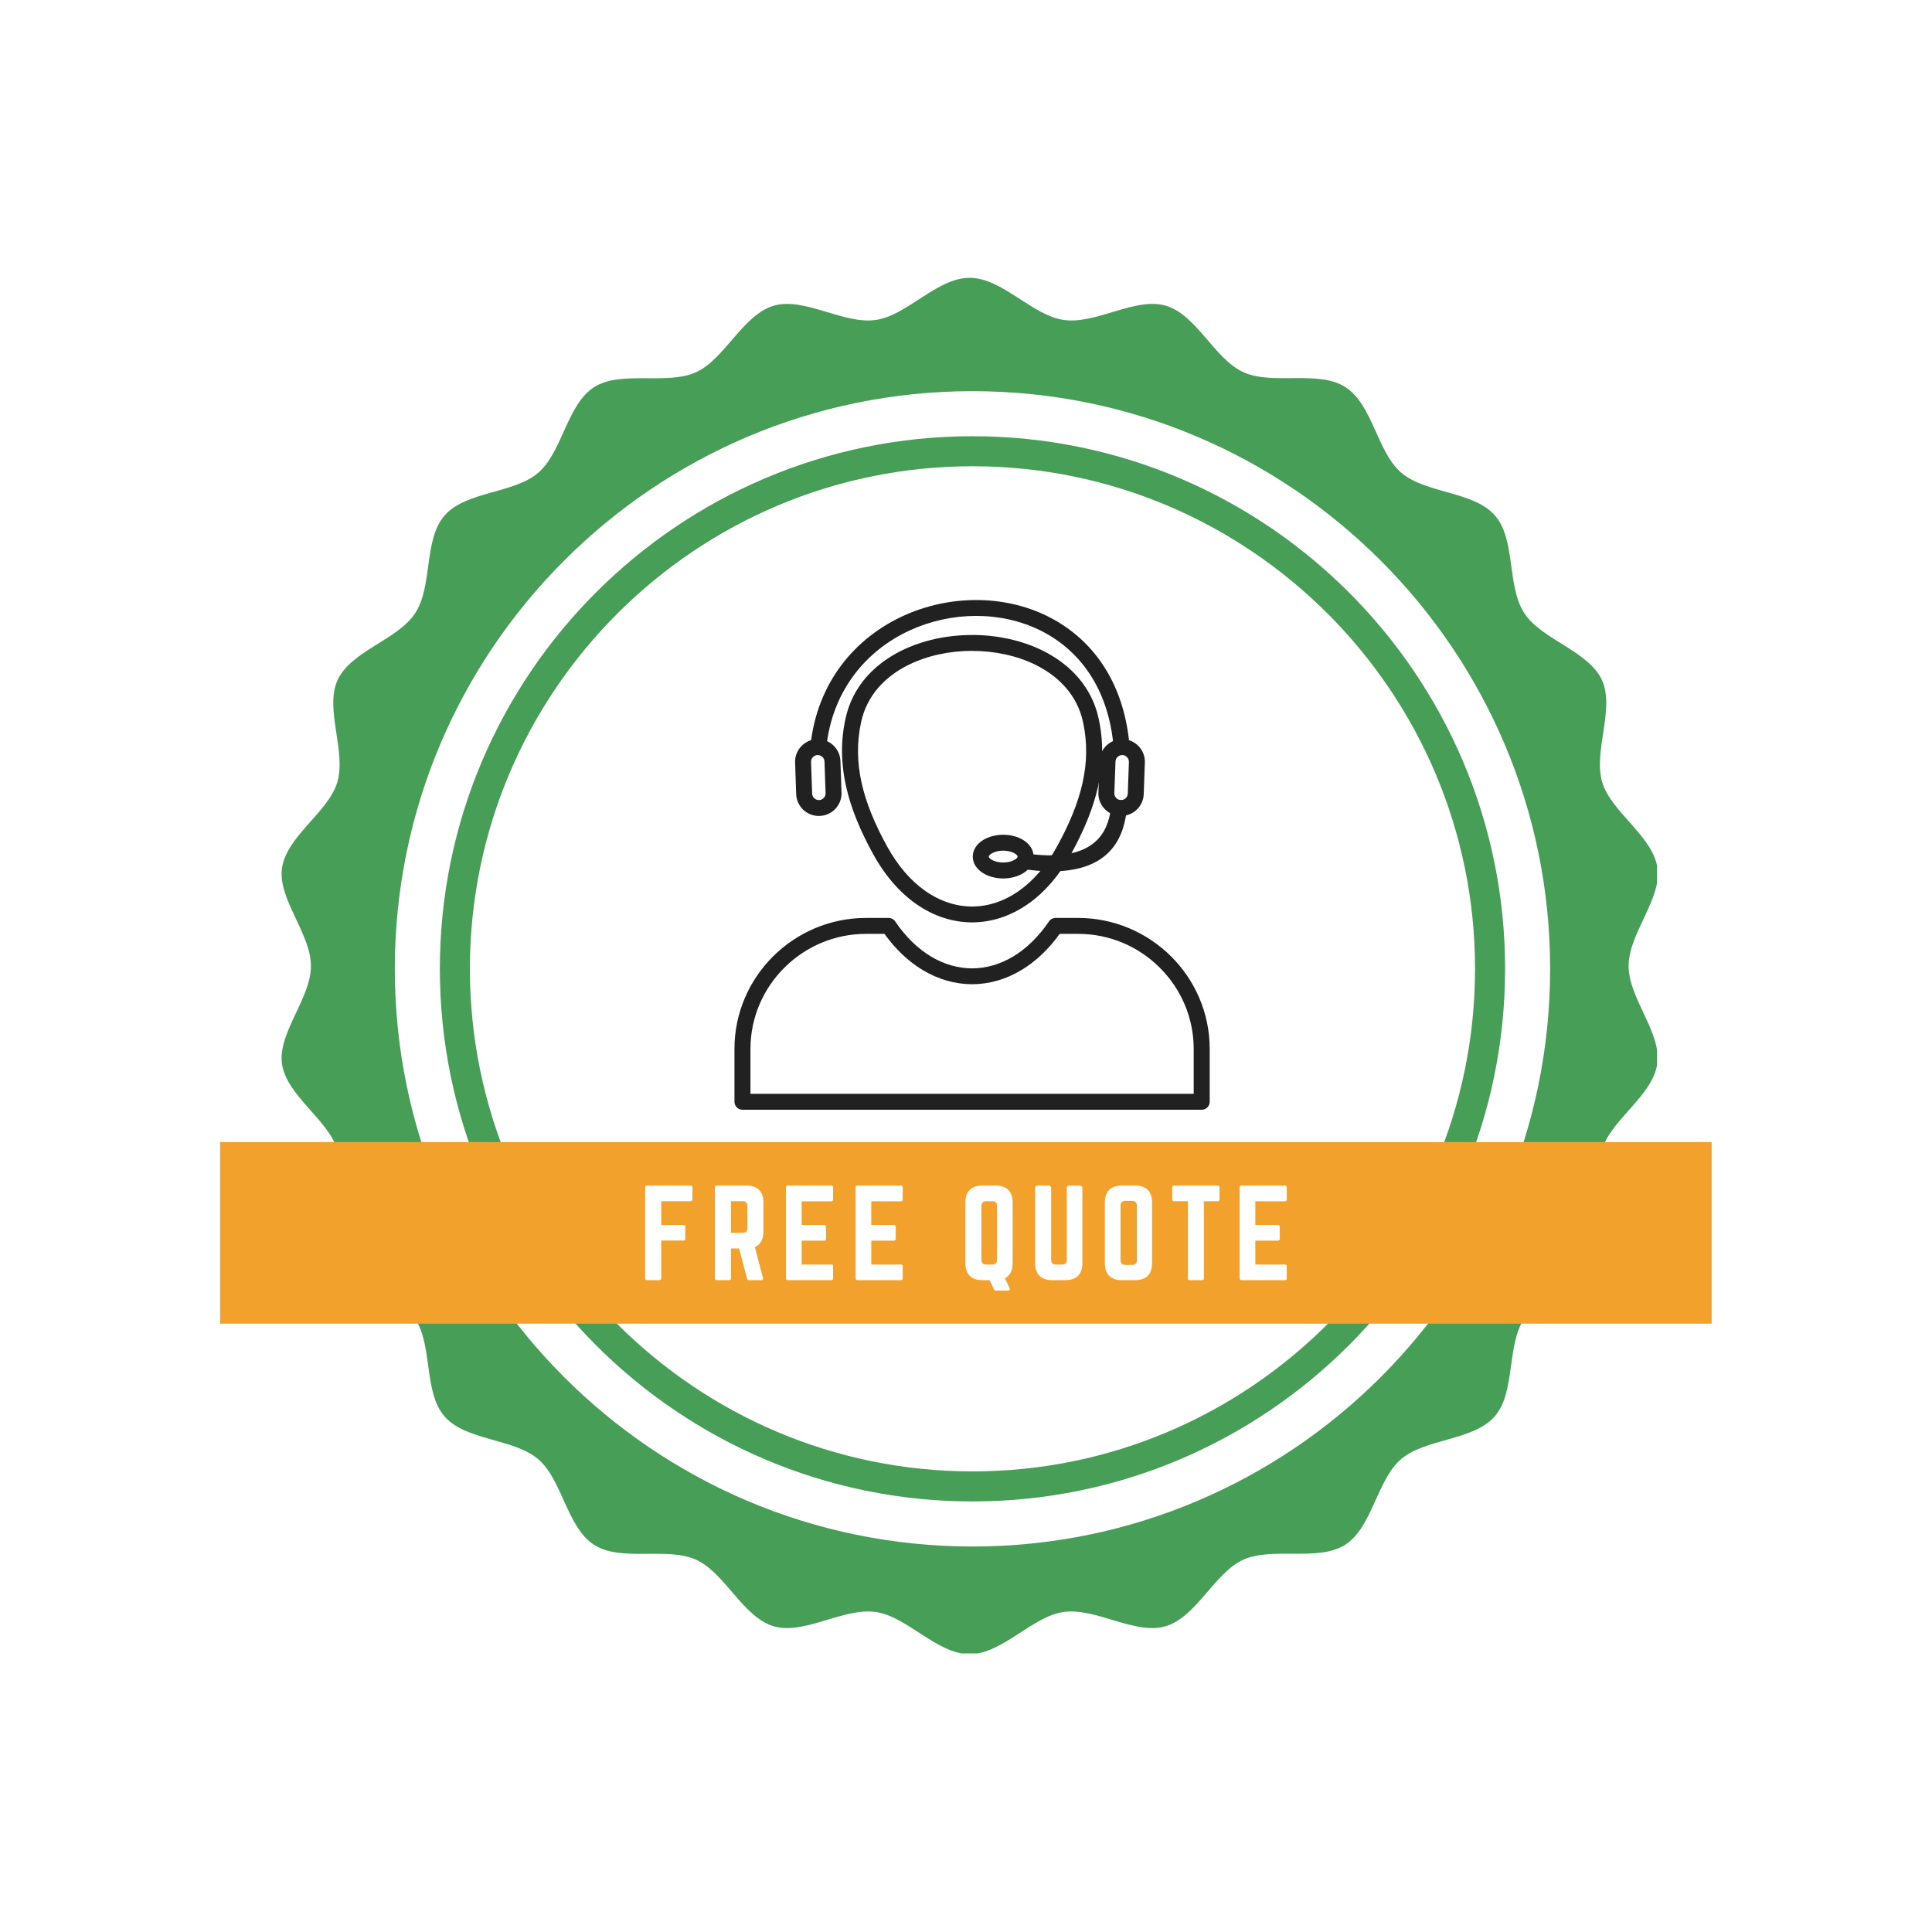 <svg version="1.0" preserveAspectRatio="xMidYMid meet" height="500" viewBox="0 0 375 375" zoomAndPan="magnify" width="500" xmlns:xlink="http://www.w3.org/1999/xlink" xmlns="http://www.w3.org/2000/svg"><defs><g></g><clipPath id="b2354205a6"><path clip-rule="nonzero" d="M 54.633 53.926 L 321.633 53.926 L 321.633 320.926 L 54.633 320.926 Z M 54.633 53.926"></path></clipPath><clipPath id="d8ca83faa4"><path clip-rule="nonzero" d="M 76.633 75.926 L 300.883 75.926 L 300.883 300.176 L 76.633 300.176 Z M 76.633 75.926"></path></clipPath><clipPath id="0f0d2ea0fd"><path clip-rule="nonzero" d="M 42.727 221.668 L 332.227 221.668 L 332.227 256.918 L 42.727 256.918 Z M 42.727 221.668"></path></clipPath><clipPath id="94111434d0"><path clip-rule="nonzero" d="M 142.559 178 L 234.801 178 L 234.801 215.402 L 142.559 215.402 Z M 142.559 178"></path></clipPath><clipPath id="4a583afc20"><path clip-rule="nonzero" d="M 157 116.445 L 220 116.445 L 220 147 L 157 147 Z M 157 116.445"></path></clipPath></defs><rect fill-opacity="1" height="450" y="-37.5" fill="#ffffff" width="450" x="-37.5"></rect><rect fill-opacity="1" height="450" y="-37.5" fill="#ffffff" width="450" x="-37.5"></rect><g clip-path="url(#b2354205a6)"><path fill-rule="nonzero" fill-opacity="1" d="M 316.109 187.496 C 316.109 181.191 322.574 174.512 321.719 168.477 C 320.812 162.277 312.746 157.684 310.98 151.809 C 309.219 145.824 313.492 137.594 310.93 131.984 C 308.309 126.32 299.227 124.184 295.859 119 C 292.441 113.766 294.258 104.684 290.145 100.035 C 286.031 95.332 276.734 95.812 271.98 91.754 C 267.277 87.691 266.422 78.504 261.133 75.137 C 255.898 71.77 247.082 74.816 241.363 72.254 C 235.703 69.688 232.281 61.086 226.246 59.324 C 220.312 57.613 212.727 63.008 206.477 62.102 C 200.332 61.246 194.562 53.926 188.203 53.926 C 181.844 53.926 176.074 61.246 169.984 62.102 C 163.734 63.008 156.148 57.613 150.215 59.324 C 144.18 61.086 140.707 69.688 135.098 72.254 C 129.379 74.816 120.562 71.824 115.328 75.137 C 110.039 78.504 109.184 87.691 104.48 91.754 C 99.781 95.812 90.43 95.332 86.316 100.035 C 82.203 104.684 84.02 113.766 80.598 119 C 77.234 124.184 68.152 126.32 65.531 131.984 C 62.969 137.594 67.242 145.77 65.48 151.809 C 63.715 157.684 55.648 162.277 54.738 168.477 C 53.887 174.512 60.352 181.191 60.352 187.496 C 60.352 193.801 53.887 200.48 54.738 206.516 C 55.648 212.715 63.715 217.309 65.48 223.188 C 67.242 229.172 62.969 237.398 65.531 243.008 C 68.152 248.672 77.234 250.809 80.598 255.992 C 84.02 261.227 82.203 270.309 86.316 274.957 C 90.43 279.66 99.727 279.18 104.48 283.238 C 109.184 287.301 110.039 296.488 115.328 299.855 C 120.562 303.223 129.379 300.176 135.098 302.742 C 140.758 305.305 144.18 313.906 150.215 315.672 C 156.148 317.379 163.734 311.984 169.984 312.891 C 176.074 313.746 181.844 321.066 188.203 321.066 C 194.562 321.066 200.332 313.746 206.422 312.891 C 212.672 311.984 220.262 317.379 226.191 315.672 C 232.227 313.906 235.703 305.305 241.312 302.742 C 247.027 300.176 255.844 303.168 261.078 299.855 C 266.367 296.488 267.223 287.301 271.926 283.238 C 276.629 279.18 285.977 279.66 290.09 274.957 C 294.203 270.309 292.387 261.227 295.809 255.992 C 299.172 250.809 308.258 248.672 310.875 243.008 C 313.438 237.398 309.164 229.223 310.93 223.188 C 312.691 217.309 320.758 212.715 321.668 206.516 C 322.574 200.48 316.109 193.801 316.109 187.496 Z M 316.109 187.496" fill="#479e56"></path></g><g clip-path="url(#d8ca83faa4)"><path fill-rule="nonzero" fill-opacity="1" d="M 188.758 75.926 C 126.91 75.926 76.633 126.246 76.633 188.051 C 76.633 249.898 126.91 300.176 188.758 300.176 C 250.559 300.176 300.883 249.898 300.883 188.051 C 300.883 126.246 250.559 75.926 188.758 75.926 Z M 188.758 291.43 C 131.754 291.43 85.379 245.055 85.379 188.051 C 85.379 131.047 131.754 84.672 188.758 84.672 C 245.762 84.672 292.137 131.047 292.137 188.051 C 292.137 245.055 245.762 291.43 188.758 291.43 Z M 188.758 291.43" fill="#ffffff"></path></g><path fill-rule="nonzero" fill-opacity="1" d="M 188.758 90.5 C 134.98 90.5 91.207 134.273 91.207 188.051 C 91.207 241.824 134.98 285.598 188.758 285.598 C 242.531 285.598 286.305 241.824 286.305 188.051 C 286.305 134.273 242.531 90.5 188.758 90.5 Z M 188.758 90.5" fill="#ffffff"></path><g clip-path="url(#0f0d2ea0fd)"><path fill-rule="nonzero" fill-opacity="1" d="M 42.727 221.668 L 332.227 221.668 L 332.227 256.918 L 42.727 256.918 Z M 42.727 221.668" fill="#f2a22c"></path></g><g clip-path="url(#94111434d0)"><path fill-rule="nonzero" fill-opacity="1" d="M 168.086 178.172 L 172.473 178.172 C 173.059 178.172 173.57 178.492 173.832 178.969 C 175.863 181.922 178.191 184.137 180.664 185.633 C 183.227 187.18 185.953 187.953 188.68 187.961 C 191.406 187.953 194.133 187.18 196.695 185.633 C 199.199 184.117 201.555 181.863 203.605 178.852 L 204.887 179.715 L 203.602 178.848 C 203.902 178.406 204.395 178.168 204.895 178.172 L 209.27 178.172 C 216.293 178.172 222.676 181.031 227.305 185.633 C 231.93 190.238 234.801 196.59 234.801 203.582 L 234.801 213.855 C 234.801 214.711 234.105 215.402 233.246 215.402 L 144.113 215.402 C 143.254 215.402 142.559 214.711 142.559 213.855 L 142.559 203.582 C 142.559 196.59 145.43 190.238 150.055 185.633 C 154.684 181.031 161.066 178.172 168.086 178.172 Z M 171.672 181.262 L 168.086 181.262 C 161.922 181.262 156.316 183.773 152.254 187.82 C 148.188 191.867 145.664 197.445 145.664 203.582 L 145.664 212.312 L 231.695 212.312 L 231.695 203.582 C 231.695 197.445 229.172 191.867 225.105 187.82 C 221.043 183.773 215.438 181.262 209.27 181.262 L 205.688 181.262 C 203.488 184.312 200.98 186.645 198.297 188.266 C 195.242 190.109 191.969 191.031 188.68 191.039 C 185.391 191.031 182.117 190.109 179.062 188.266 C 176.379 186.645 173.867 184.312 171.672 181.262" fill="#212121"></path></g><path fill-rule="nonzero" fill-opacity="1" d="M 169.434 165.703 C 166.984 161.234 165.18 156.934 164.219 152.633 C 163.246 148.266 163.141 143.93 164.117 139.453 C 165.457 133.316 169.621 128.922 175.02 126.266 C 179.098 124.258 183.891 123.254 188.68 123.254 L 188.68 123.246 C 193.457 123.246 198.254 124.254 202.34 126.266 C 207.734 128.922 211.898 133.316 213.242 139.453 C 214.219 143.93 214.113 148.266 213.141 152.633 C 212.18 156.934 210.371 161.234 207.926 165.703 C 205.57 170 202.691 173.25 199.531 175.465 C 196.141 177.84 192.422 179.027 188.68 179.039 C 184.938 179.027 181.219 177.84 177.828 175.465 C 174.672 173.25 171.789 170 169.434 165.703 Z M 167.242 151.969 C 168.133 155.961 169.836 160 172.152 164.23 C 174.266 168.09 176.824 170.984 179.609 172.938 C 182.477 174.945 185.582 175.949 188.68 175.957 C 191.777 175.949 194.883 174.945 197.746 172.938 C 200.535 170.984 203.09 168.09 205.207 164.23 C 207.523 160 209.227 155.961 210.117 151.969 C 210.996 148.043 211.09 144.137 210.207 140.109 C 209.09 134.984 205.559 131.289 200.969 129.031 C 197.324 127.238 193.008 126.34 188.68 126.34 L 188.68 126.332 C 184.359 126.332 180.043 127.23 176.391 129.031 C 171.801 131.289 168.27 134.984 167.152 140.109 C 166.27 144.137 166.363 148.043 167.242 151.969" fill="#212121"></path><g clip-path="url(#4a583afc20)"><path fill-rule="nonzero" fill-opacity="1" d="M 157.293 144.855 C 157.207 145.699 157.824 146.457 158.676 146.543 C 159.527 146.633 160.289 146.016 160.375 145.168 C 161.527 133.941 168.227 126.191 176.613 122.348 C 180.633 120.508 185.035 119.555 189.395 119.547 C 193.746 119.535 198.059 120.457 201.914 122.359 C 209.422 126.062 215.207 133.531 216.16 145.133 C 216.227 145.984 216.973 146.617 217.828 146.551 C 218.684 146.484 219.32 145.742 219.254 144.891 C 218.199 132.055 211.711 123.75 203.285 119.594 C 199 117.477 194.215 116.453 189.395 116.465 C 184.582 116.477 179.734 117.52 175.316 119.547 C 166.008 123.812 158.57 132.406 157.293 144.855" fill="#212121"></path></g><path fill-rule="nonzero" fill-opacity="1" d="M 158.734 143.473 C 159.887 143.473 160.941 143.918 161.727 144.648 C 162.551 145.414 163.086 146.496 163.125 147.707 L 163.34 153.848 C 163.383 155.055 162.926 156.164 162.16 156.98 C 161.391 157.805 160.305 158.332 159.086 158.375 C 157.875 158.418 156.762 157.961 155.941 157.199 C 155.117 156.434 154.582 155.352 154.539 154.141 L 154.328 148.004 L 154.324 148.004 C 154.324 147.984 154.324 147.969 154.324 147.949 L 154.324 147.848 C 154.328 146.699 154.773 145.648 155.512 144.867 C 156.277 144.047 157.363 143.52 158.574 143.477 L 158.574 143.469 C 158.594 143.469 158.609 143.469 158.629 143.469 L 158.719 143.469 Z M 159.617 146.91 C 159.391 146.699 159.09 146.566 158.766 146.555 L 158.762 146.555 L 158.727 146.559 L 158.684 146.559 C 158.664 146.559 158.648 146.559 158.629 146.559 C 158.297 146.582 157.996 146.734 157.777 146.969 C 157.566 147.195 157.434 147.492 157.422 147.812 L 157.426 147.824 L 157.426 147.859 L 157.43 147.891 L 157.43 147.898 C 157.43 147.914 157.43 147.934 157.43 147.949 L 157.426 147.949 L 157.637 154.047 C 157.648 154.395 157.805 154.715 158.051 154.941 C 158.297 155.172 158.633 155.305 158.992 155.293 C 159.344 155.281 159.66 155.125 159.891 154.883 C 160.121 154.633 160.258 154.305 160.246 153.945 L 160.031 147.805 C 160.02 147.453 159.863 147.137 159.617 146.91" fill="#212121"></path><path fill-rule="nonzero" fill-opacity="1" d="M 217.977 143.477 C 219.188 143.52 220.273 144.051 221.039 144.871 C 221.805 145.691 222.262 146.801 222.215 148.008 L 221.996 154.152 C 221.953 155.359 221.418 156.438 220.594 157.199 C 219.77 157.965 218.652 158.418 217.441 158.375 C 216.227 158.332 215.141 157.801 214.375 156.98 C 213.609 156.16 213.152 155.047 213.199 153.84 L 213.418 147.695 C 213.461 146.488 213.996 145.41 214.82 144.648 C 215.645 143.883 216.762 143.434 217.977 143.477 Z M 218.77 146.973 C 218.539 146.727 218.223 146.566 217.867 146.555 C 217.512 146.543 217.18 146.68 216.934 146.906 C 216.684 147.133 216.527 147.453 216.516 147.805 L 216.293 153.949 C 216.277 154.301 216.414 154.633 216.645 154.879 C 216.875 155.125 217.195 155.281 217.547 155.293 C 217.902 155.305 218.234 155.172 218.484 154.941 C 218.73 154.715 218.887 154.398 218.902 154.043 L 219.121 147.902 C 219.137 147.547 219 147.215 218.77 146.973" fill="#212121"></path><path fill-rule="nonzero" fill-opacity="1" d="M 218.754 157.008 C 218.871 156.164 218.277 155.383 217.43 155.27 C 216.582 155.152 215.801 155.742 215.684 156.586 C 215.234 159.742 214.117 167.66 199.684 165.723 C 198.836 165.609 198.059 166.203 197.941 167.047 C 197.828 167.891 198.426 168.668 199.273 168.781 C 216.758 171.125 218.184 161.031 218.754 157.012 L 218.754 157.008" fill="#212121"></path><path fill-rule="nonzero" fill-opacity="1" d="M 194.719 162.023 C 196.211 162.023 197.59 162.414 198.613 163.047 C 199.855 163.816 200.621 164.949 200.621 166.266 C 200.621 167.578 199.855 168.711 198.613 169.48 C 197.59 170.113 196.211 170.508 194.719 170.508 C 193.227 170.508 191.848 170.113 190.824 169.48 C 189.582 168.711 188.816 167.578 188.816 166.266 C 188.816 164.949 189.582 163.816 190.824 163.047 C 191.848 162.414 193.227 162.023 194.719 162.023 Z M 196.977 165.668 C 196.422 165.328 195.625 165.113 194.719 165.113 C 193.812 165.113 193.016 165.328 192.461 165.668 C 192.129 165.875 191.922 166.09 191.922 166.266 C 191.922 166.438 192.129 166.652 192.461 166.859 C 193.016 167.203 193.812 167.414 194.719 167.414 C 195.625 167.414 196.422 167.203 196.977 166.859 C 197.309 166.652 197.516 166.438 197.516 166.266 C 197.516 166.09 197.309 165.875 196.977 165.668" fill="#212121"></path><g fill-opacity="1" fill="#ffffff"><g transform="translate(124.077, 248.476)"><g><path d="M 10.324 -17.988 C 10.324 -18.219 10.188 -18.355 9.957 -18.355 L 1.516 -18.355 C 1.262 -18.355 1.148 -18.219 1.148 -17.988 L 1.148 -0.367 C 1.148 -0.137 1.262 0 1.516 0 L 3.898 0 C 4.129 0 4.266 -0.137 4.266 -0.367 L 4.266 -7.688 L 8.582 -7.688 C 8.809 -7.688 8.949 -7.801 8.949 -8.055 L 8.949 -10.348 C 8.949 -10.578 8.809 -10.715 8.582 -10.715 L 4.266 -10.715 L 4.266 -15.324 L 9.957 -15.324 C 10.188 -15.324 10.324 -15.465 10.324 -15.691 Z M 10.324 -17.988"></path></g></g></g><g fill-opacity="1" fill="#ffffff"><g transform="translate(137.613, 248.476)"><g><path d="M 10.578 -15.051 C 10.578 -17.207 9.43 -18.355 7.273 -18.355 L 1.516 -18.355 C 1.285 -18.355 1.148 -18.219 1.148 -17.988 L 1.148 -0.367 C 1.148 -0.137 1.285 0 1.516 0 L 3.898 0 C 4.129 0 4.266 -0.137 4.266 -0.367 L 4.266 -6.148 L 5.852 -6.148 L 7.387 -0.32 C 7.434 -0.113 7.547 0 7.777 0 L 10.164 0 C 10.418 0 10.555 -0.137 10.484 -0.414 L 8.902 -6.426 C 10.004 -6.906 10.578 -7.914 10.578 -9.453 Z M 4.266 -9.176 L 4.266 -15.324 L 6.539 -15.324 C 7.137 -15.324 7.457 -15.004 7.457 -14.41 L 7.457 -10.094 C 7.457 -9.5 7.137 -9.176 6.539 -9.176 Z M 4.266 -9.176"></path></g></g></g><g fill-opacity="1" fill="#ffffff"><g transform="translate(151.402, 248.476)"><g><path d="M 10.301 -17.988 C 10.301 -18.219 10.211 -18.355 9.934 -18.355 L 1.492 -18.355 C 1.285 -18.355 1.148 -18.219 1.148 -17.988 L 1.148 -0.367 C 1.148 -0.137 1.285 0 1.492 0 L 9.934 0 C 10.211 0 10.301 -0.137 10.301 -0.367 L 10.301 -2.66 C 10.301 -2.914 10.211 -3.027 9.934 -3.027 L 4.199 -3.027 L 4.199 -7.664 L 8.582 -7.664 C 8.809 -7.664 8.949 -7.801 8.949 -8.055 L 8.949 -10.324 C 8.949 -10.578 8.809 -10.715 8.582 -10.715 L 4.199 -10.715 L 4.199 -15.305 L 9.934 -15.305 C 10.211 -15.305 10.301 -15.465 10.301 -15.691 Z M 10.301 -17.988"></path></g></g></g><g fill-opacity="1" fill="#ffffff"><g transform="translate(164.916, 248.476)"><g><path d="M 10.301 -17.988 C 10.301 -18.219 10.211 -18.355 9.934 -18.355 L 1.492 -18.355 C 1.285 -18.355 1.148 -18.219 1.148 -17.988 L 1.148 -0.367 C 1.148 -0.137 1.285 0 1.492 0 L 9.934 0 C 10.211 0 10.301 -0.137 10.301 -0.367 L 10.301 -2.66 C 10.301 -2.914 10.211 -3.027 9.934 -3.027 L 4.199 -3.027 L 4.199 -7.664 L 8.582 -7.664 C 8.809 -7.664 8.949 -7.801 8.949 -8.055 L 8.949 -10.324 C 8.949 -10.578 8.809 -10.715 8.582 -10.715 L 4.199 -10.715 L 4.199 -15.305 L 9.934 -15.305 C 10.211 -15.305 10.301 -15.465 10.301 -15.691 Z M 10.301 -17.988"></path></g></g></g><g fill-opacity="1" fill="#ffffff"><g transform="translate(178.429, 248.476)"><g></g></g></g><g fill-opacity="1" fill="#ffffff"><g transform="translate(186.23, 248.476)"><g><path d="M 10.324 -15.051 C 10.324 -17.207 9.176 -18.355 7.02 -18.355 L 4.449 -18.355 C 2.293 -18.355 1.148 -17.207 1.148 -15.051 L 1.148 -3.305 C 1.148 -1.148 2.293 0 4.449 0 L 5.875 0 L 6.652 1.699 C 6.746 1.883 6.812 2.02 7.043 2.02 L 9.43 2.02 C 9.684 2.02 9.867 1.859 9.75 1.605 L 8.832 -0.367 C 9.82 -0.871 10.324 -1.859 10.324 -3.305 Z M 4.266 -14.41 C 4.266 -15.004 4.59 -15.324 5.184 -15.324 L 6.379 -15.324 C 6.977 -15.324 7.297 -15.004 7.297 -14.41 L 7.297 -3.945 C 7.297 -3.328 6.977 -3.027 6.379 -3.027 L 5.184 -3.027 C 4.59 -3.027 4.266 -3.328 4.266 -3.945 Z M 4.266 -14.41"></path></g></g></g><g fill-opacity="1" fill="#ffffff"><g transform="translate(199.767, 248.476)"><g><path d="M 7.754 -18.355 C 7.504 -18.355 7.297 -18.148 7.297 -17.895 L 7.297 -3.945 C 7.297 -3.328 6.977 -3.027 6.379 -3.027 L 5.184 -3.027 C 4.59 -3.027 4.266 -3.328 4.266 -3.945 L 4.266 -17.895 C 4.266 -18.148 4.062 -18.355 3.809 -18.355 L 1.605 -18.355 C 1.355 -18.355 1.148 -18.148 1.148 -17.895 L 1.148 -3.305 C 1.148 -1.148 2.293 0 4.449 0 L 7.02 0 C 9.176 0 10.324 -1.148 10.324 -3.305 L 10.324 -17.895 C 10.324 -18.148 10.117 -18.355 9.867 -18.355 Z M 7.754 -18.355"></path></g></g></g><g fill-opacity="1" fill="#ffffff"><g transform="translate(213.303, 248.476)"><g><path d="M 1.148 -3.305 C 1.148 -1.148 2.293 0 4.449 0 L 7.02 0 C 9.176 0 10.324 -1.148 10.324 -3.305 L 10.324 -15.051 C 10.324 -17.207 9.176 -18.355 7.02 -18.355 L 4.449 -18.355 C 2.293 -18.355 1.148 -17.207 1.148 -15.051 Z M 5.117 -2.961 C 4.52 -2.961 4.199 -3.258 4.199 -3.879 L 4.199 -14.477 C 4.199 -15.074 4.52 -15.395 5.117 -15.395 L 6.445 -15.395 C 7.043 -15.395 7.363 -15.074 7.363 -14.477 L 7.363 -3.879 C 7.363 -3.258 7.043 -2.961 6.445 -2.961 Z M 5.117 -2.961"></path></g></g></g><g fill-opacity="1" fill="#ffffff"><g transform="translate(226.84, 248.476)"><g><path d="M 1.055 -18.355 C 0.824 -18.355 0.688 -18.219 0.688 -17.988 L 0.688 -15.691 C 0.688 -15.465 0.824 -15.324 1.055 -15.324 L 3.719 -15.324 L 3.719 -0.367 C 3.719 -0.113 3.855 0 4.082 0 L 6.469 0 C 6.723 0 6.836 -0.113 6.836 -0.367 L 6.836 -15.324 L 9.5 -15.324 C 9.75 -15.324 9.867 -15.465 9.867 -15.691 L 9.867 -17.988 C 9.867 -18.219 9.75 -18.355 9.5 -18.355 Z M 1.055 -18.355"></path></g></g></g><g fill-opacity="1" fill="#ffffff"><g transform="translate(239.458, 248.476)"><g><path d="M 10.301 -17.988 C 10.301 -18.219 10.211 -18.355 9.934 -18.355 L 1.492 -18.355 C 1.285 -18.355 1.148 -18.219 1.148 -17.988 L 1.148 -0.367 C 1.148 -0.137 1.285 0 1.492 0 L 9.934 0 C 10.211 0 10.301 -0.137 10.301 -0.367 L 10.301 -2.66 C 10.301 -2.914 10.211 -3.027 9.934 -3.027 L 4.199 -3.027 L 4.199 -7.664 L 8.582 -7.664 C 8.809 -7.664 8.949 -7.801 8.949 -8.055 L 8.949 -10.324 C 8.949 -10.578 8.809 -10.715 8.582 -10.715 L 4.199 -10.715 L 4.199 -15.305 L 9.934 -15.305 C 10.211 -15.305 10.301 -15.465 10.301 -15.691 Z M 10.301 -17.988"></path></g></g></g></svg>